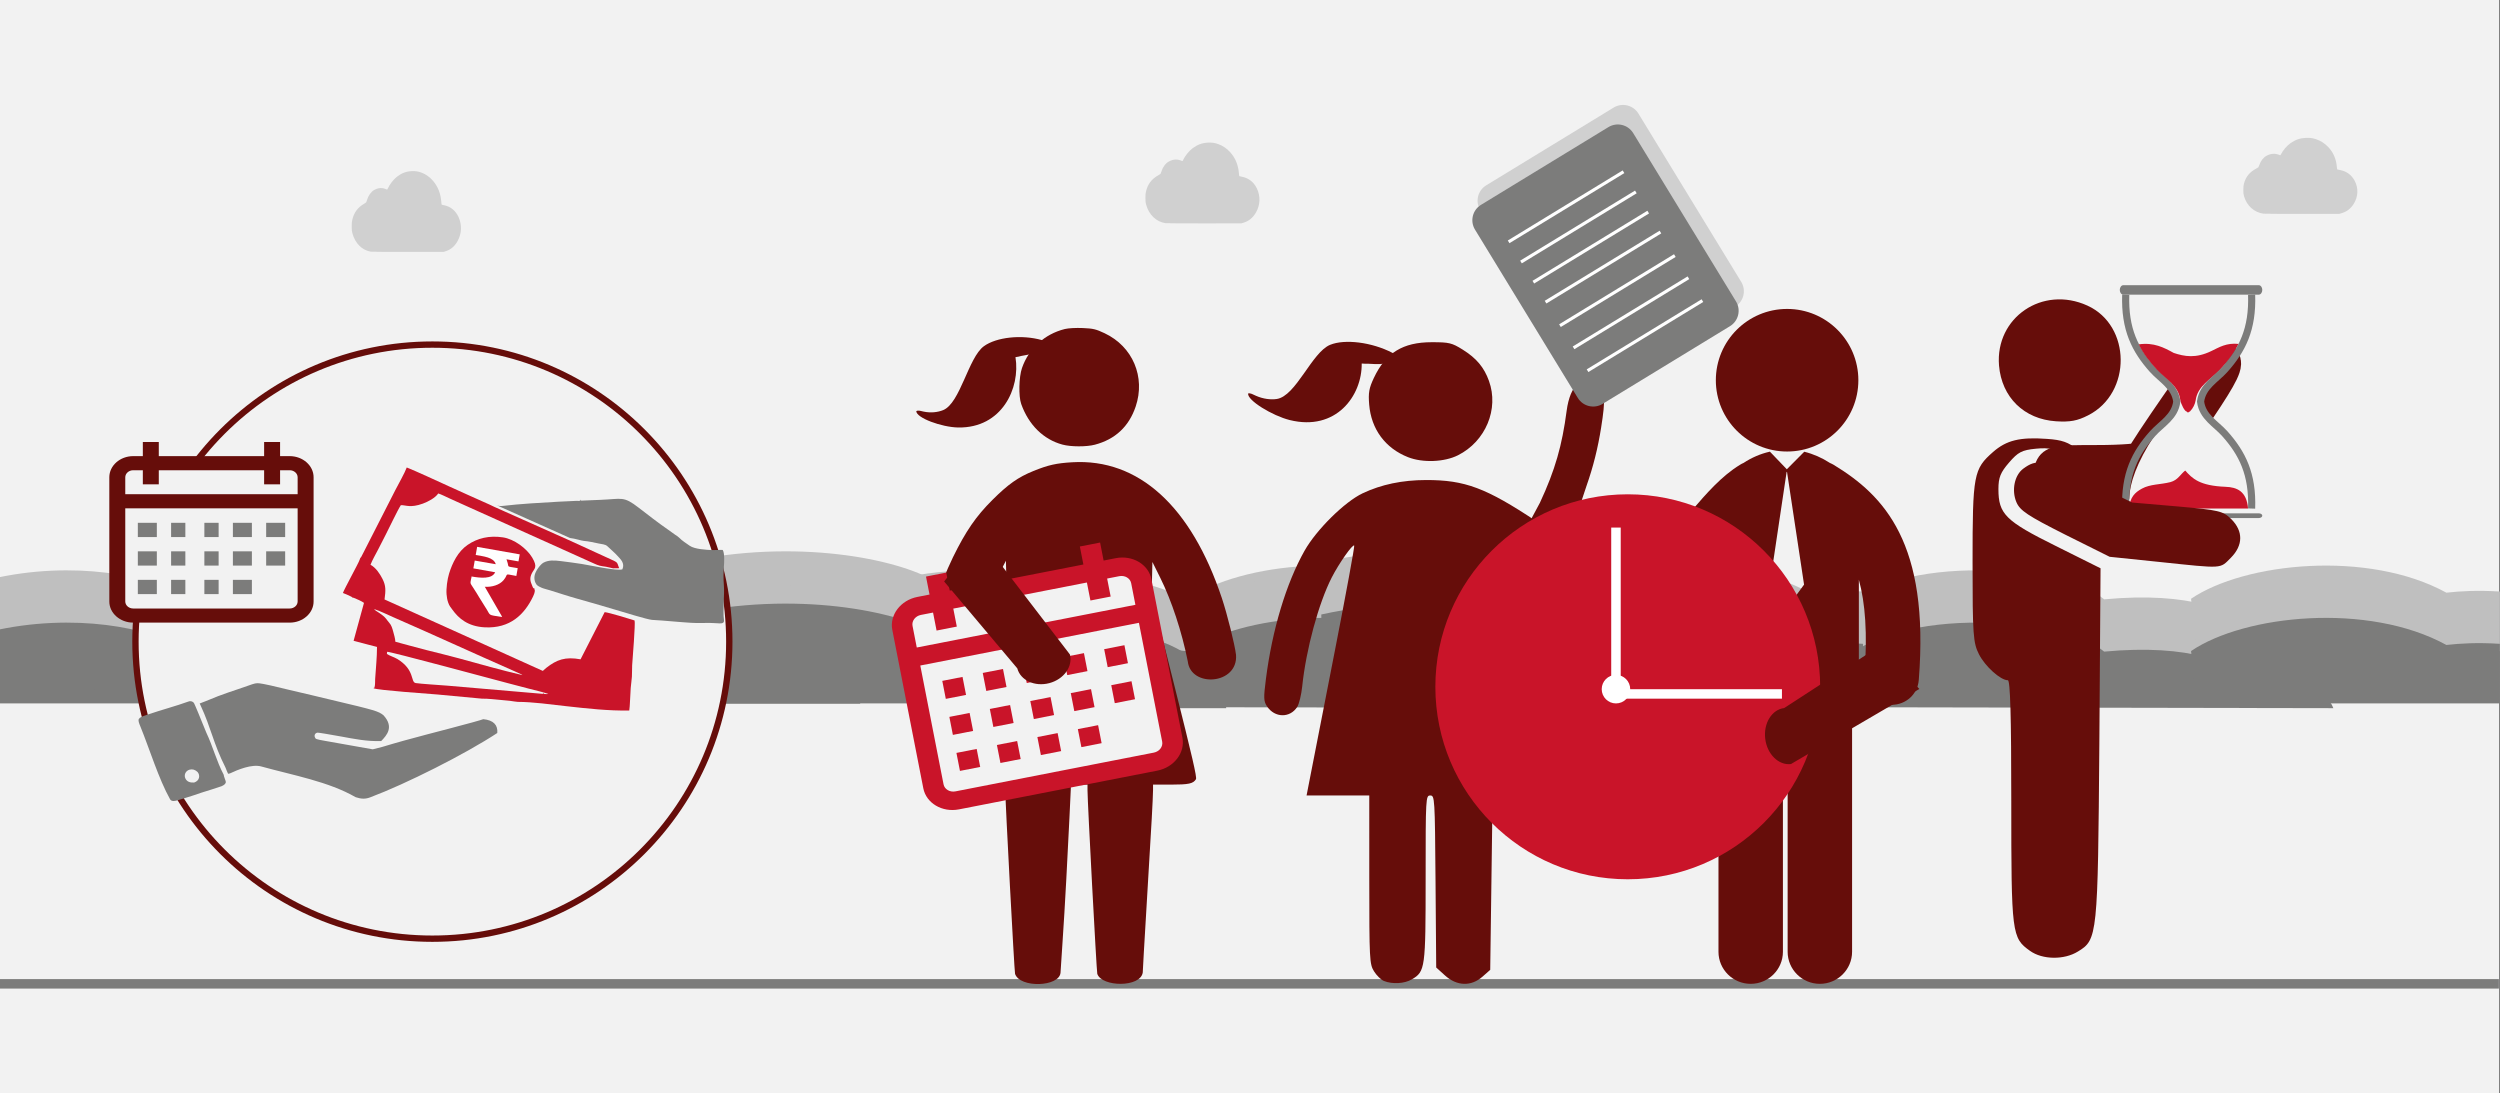 <svg width="526" height="230" xmlns="http://www.w3.org/2000/svg" xmlns:xlink="http://www.w3.org/1999/xlink" overflow="hidden"><rect width="100%" height="100%" fill="#808080" stroke="none"/><defs><clipPath id="clip0"><path d="M0 0 526 0 526 230 0 230Z" fill-rule="evenodd" clip-rule="evenodd"/></clipPath></defs><g clip-path="url(#clip0)"><rect x="0" y="0" width="525.239" height="230" fill="#FFFFFF" transform="scale(1.001 1)"/><rect x="0" y="0" width="525.239" height="230" fill="#F2F2F2" transform="scale(1.001 1)"/><path d="M0 1.74C17.678-2.161 33.871 1.217 39.742 4.824 42.024 4.413 44.94 4.232 48.929 4.438L48.929 16 0.214 16Z" fill="#BFBFBF" fill-rule="evenodd" transform="matrix(1.001 0 -0 1 343 121)"/><path d="M0 17.749C1.339 16.177 4.229 15.132 9.508 14.9 12.319 11.611 17.74 9.128 30.637 8.951 43.21-4.233 78.611-0.781 86.63 6.102 104.504 4.425 114.763 8.366 117.267 13.224 127.661 12.562 133.426 14.193 134.805 18Z" fill="#BFBFBF" fill-rule="evenodd" transform="matrix(1.001 0 -0 1 356 120)"/><path d="M0 6.977C11.259-0.675 37.239-3.323 53.664 5.699 56.727 5.362 60.158 5.163 64.906 5.46L64.906 18 30.332 18 1.061 18Z" fill="#BFBFBF" fill-rule="evenodd" transform="matrix(1.001 0 -0 1 461 119)"/><path d="M0 2.284C23.451-2.836 44.931 1.597 52.718 6.331 55.746 5.792 59.615 5.555 64.906 5.825L64.906 21 0.284 21Z" fill="#BFBFBF" fill-rule="evenodd" transform="matrix(1.001 0 -0 1 278 116)"/><path d="M0 1.849C17.678-2.296 33.871 1.293 39.742 5.125 42.024 4.689 44.94 4.497 48.929 4.715L48.929 17 0.214 17Z" fill="#BFBFBF" fill-rule="evenodd" transform="matrix(1.001 0 -0 1 132 120)"/><path d="M0 16.763C1.349 15.278 4.261 14.292 9.579 14.072 12.41 10.966 17.872 8.621 30.864 8.454 43.53-3.997 79.194-0.737 87.272 5.763 105.278 4.179 115.613 7.902 118.136 12.49 128.606 11.864 134.415 13.405 135.803 17Z" fill="#BFBFBF" fill-rule="evenodd" transform="matrix(1.001 0 -0 1 145 120)"/><path d="M0 6.977C11.259-0.675 37.239-3.323 53.664 5.699 56.727 5.362 60.158 5.163 64.906 5.46L64.906 18 30.332 18 1.061 18Z" fill="#BFBFBF" fill-rule="evenodd" transform="matrix(1.001 0 -0 1 250 119)"/><path d="M0 1.74C17.678-2.161 33.871 1.217 39.742 4.824 42.024 4.413 44.94 4.232 48.929 4.438L48.929 16 0.214 16Z" fill="#BFBFBF" fill-rule="evenodd" transform="matrix(1.001 0 -0 1 209 121)"/><path d="M0 17.749C1.339 16.177 4.229 15.132 9.508 14.9 12.319 11.611 17.74 9.128 30.637 8.951 43.21-4.233 78.611-0.781 86.63 6.102 104.504 4.425 114.763 8.366 117.267 13.224 127.661 12.562 133.426 14.193 134.805 18Z" fill="#BFBFBF" fill-rule="evenodd" transform="matrix(1.001 0 -0 1 222 120)"/><path d="M0 6.977C11.259-0.675 37.239-3.323 53.664 5.699 56.727 5.362 60.158 5.163 64.906 5.46L64.906 18 30.332 18 1.061 18Z" fill="#BFBFBF" fill-rule="evenodd" transform="matrix(1.001 0 -0 1 327 119)"/><path d="M0 2.284C23.451-2.836 44.931 1.597 52.718 6.331 55.746 5.792 59.615 5.555 64.906 5.825L64.906 21 0.284 21Z" fill="#BFBFBF" fill-rule="evenodd" transform="matrix(1.001 0 -0 1 144 116)"/><path d="M0 1.849C17.678-2.296 33.871 1.293 39.742 5.125 42.024 4.689 44.94 4.497 48.929 4.715L48.929 17 0.214 17Z" fill="#BFBFBF" fill-rule="evenodd" transform="matrix(1.001 0 -0 1 -2 120)"/><path d="M0 16.763C1.349 15.278 4.261 14.292 9.579 14.072 12.41 10.966 17.872 8.621 30.864 8.454 43.53-3.997 79.194-0.737 87.272 5.763 105.278 4.179 115.613 7.902 118.136 12.49 128.606 11.864 134.415 13.405 135.803 17Z" fill="#BFBFBF" fill-rule="evenodd" transform="matrix(1.001 0 -0 1 11 120)"/><path d="M0 6.977C11.259-0.675 37.239-3.323 53.664 5.699 56.727 5.362 60.158 5.163 64.906 5.46L64.906 18 30.332 18 1.061 18Z" fill="#BFBFBF" fill-rule="evenodd" transform="matrix(1.001 0 -0 1 116 119)"/><path d="M0 1.849C17.678-2.296 33.871 1.293 39.742 5.125 42.024 4.689 44.94 4.497 48.929 4.716L48.929 17 0.214 17Z" fill="#7C7C7B" fill-rule="evenodd" transform="matrix(1.001 0 -0 1 343 132)"/><path d="M0 17.749C1.339 16.177 4.229 15.133 9.508 14.9 12.319 11.611 17.74 9.128 30.637 8.951 43.21-4.233 78.611-0.781 86.63 6.102 104.504 4.425 114.763 8.367 117.267 13.224 127.661 12.562 133.426 14.194 134.805 18Z" fill="#7C7C7B" fill-rule="evenodd" transform="matrix(1.001 0 -0 1 356 131)"/><path d="M0 6.977C11.259-0.675 37.239-3.323 53.664 5.699 56.727 5.362 60.158 5.163 64.906 5.46L64.906 18 30.332 18 1.061 18Z" fill="#7C7C7B" fill-rule="evenodd" transform="matrix(1.001 0 -0 1 461 130)"/><path d="M0 2.284C23.451-2.836 44.931 1.597 52.718 6.331 55.746 5.792 59.615 5.555 64.906 5.825L64.906 21 0.284 21Z" fill="#7C7C7B" fill-rule="evenodd" transform="matrix(1.001 0 -0 1 278 127)"/><path d="M0 1.849C17.678-2.296 33.871 1.293 39.742 5.125 42.024 4.689 44.94 4.497 48.929 4.716L48.929 17 0.214 17Z" fill="#7C7C7B" fill-rule="evenodd" transform="matrix(1.001 0 -0 1 132 131)"/><path d="M0 16.763C1.349 15.278 4.261 14.292 9.579 14.072 12.41 10.966 17.872 8.621 30.864 8.454 43.53-3.997 79.194-0.737 87.272 5.763 105.278 4.179 115.613 7.902 118.136 12.49 128.606 11.864 134.415 13.405 135.803 17Z" fill="#7C7C7B" fill-rule="evenodd" transform="matrix(1.001 0 -0 1 145 131)"/><path d="M0 6.977C11.259-0.675 37.239-3.323 53.664 5.699 56.727 5.362 60.158 5.163 64.906 5.46L64.906 18 30.332 18 1.061 18Z" fill="#7C7C7B" fill-rule="evenodd" transform="matrix(1.001 0 -0 1 250 130)"/><path d="M0 1.849C17.678-2.296 33.871 1.293 39.742 5.125 42.024 4.689 44.94 4.497 48.929 4.716L48.929 17 0.214 17Z" fill="#7C7C7B" fill-rule="evenodd" transform="matrix(1.001 0 -0 1 209 132)"/><path d="M0 17.749C1.339 16.177 4.229 15.133 9.508 14.9 12.319 11.611 17.74 9.128 30.637 8.951 43.21-4.233 78.611-0.781 86.63 6.102 104.504 4.425 114.763 8.367 117.267 13.224 127.661 12.562 133.426 14.194 134.805 18Z" fill="#7C7C7B" fill-rule="evenodd" transform="matrix(1.001 0 -0 1 222 131)"/><path d="M0 6.977C11.259-0.675 37.239-3.323 53.664 5.699 56.727 5.362 60.158 5.163 64.906 5.46L64.906 18 30.332 18 1.061 18Z" fill="#7C7C7B" fill-rule="evenodd" transform="matrix(1.001 0 -0 1 327 130)"/><path d="M0 2.284C23.451-2.836 44.931 1.597 52.718 6.331 55.746 5.792 59.615 5.555 64.906 5.825L64.906 21 0.284 21Z" fill="#7C7C7B" fill-rule="evenodd" transform="matrix(1.001 0 -0 1 144 127)"/><path d="M0 1.849C17.678-2.296 33.871 1.293 39.742 5.125 42.024 4.689 44.94 4.497 48.929 4.716L48.929 17 0.214 17Z" fill="#7C7C7B" fill-rule="evenodd" transform="matrix(1.001 0 -0 1 -2 131)"/><path d="M0 16.763C1.349 15.278 4.261 14.292 9.579 14.072 12.41 10.966 17.872 8.621 30.864 8.454 43.53-3.997 79.194-0.737 87.272 5.763 105.278 4.179 115.613 7.902 118.136 12.49 128.606 11.864 134.415 13.405 135.803 17Z" fill="#7C7C7B" fill-rule="evenodd" transform="matrix(1.001 0 -0 1 11 131)"/><path d="M0 6.977C11.259-0.675 37.239-3.323 53.664 5.699 56.727 5.362 60.158 5.163 64.906 5.46L64.906 18 30.332 18 1.061 18Z" fill="#7C7C7B" fill-rule="evenodd" transform="matrix(1.001 0 -0 1 116 130)"/><path d="M0 0 525.239 0" stroke="#7C7C7B" stroke-width="1.997" stroke-miterlimit="8" fill="none" fill-rule="evenodd" transform="matrix(1.001 0 -0 1 0 207)"/><path d="M0 24.349C0.548 25.682 6.244 25.393 9.436 24.117 18.003 20.692 18.328 11.387 14.833 5.796 15.016 5.678 15.176 5.589 15.374 5.45 15.586 5.3 15.668 5.21 15.877 5.077 19.637 2.704 18.287 2.765 19.301 1.558 19.465 1.361 21.211 0 18.563 0.33 14.136 0.88 9.514 3.476 7.832 6.233 5.721 9.699 7.892 19.208 5.121 21.971 4.271 22.82 2.973 23.549 1.522 23.833 0.858 23.961 0.306 23.971 0 24.349Z" fill="#660D0A" fill-rule="evenodd" transform="matrix(0.923 0.388 -0.387 0.922 202.208 64.047)"/><path d="M19.548 135.903C19.399 135.425 17.495 99.652 17.495 97.322L17.495 96.091 13.726 96.091C9.592 96.091 8.67 95.863 8.392 94.77 8.273 94.302 9.766 87.907 13.003 75.015L17.789 55.953 17.709 52.463 17.63 48.973 16.323 51.498C13.893 56.193 11.967 61.77 10.61 68.035 9.801 71.774 9.151 72.948 7.433 73.775 5.475 74.718 3.408 74.417 1.493 72.913 0.608 72.217-0.141 70.077 0.023 68.708 0.636 63.56 3.634 54.085 6.497 48.247 9.199 42.738 11.32 39.65 14.781 36.193 18.085 32.892 20.198 31.399 23.409 30.098 26.52 28.837 28.187 28.461 31.56 28.26 45.498 27.43 56.572 37.497 63.023 56.863 64.147 60.237 65.737 66.619 65.993 68.776 66.472 75.067 56.453 75.772 55.848 70.125 54.617 63.956 52.454 57.377 50.082 52.595L48.417 49.239 48.338 52.729 48.258 56.22 53.063 75.35C56.83 90.349 57.803 94.581 57.572 94.949 56.983 95.886 56.074 96.081 52.266 96.085L48.552 96.085 48.552 97.226C48.552 97.854 48.43 100.542 48.281 103.2 47.798 111.81 46.39 134.729 46.389 135.606 45.935 138.813 37.772 138.686 36.83 135.897 36.681 135.419 34.777 99.646 34.777 97.316L34.777 96.085 33.022 96.085 31.266 96.085 31.266 96.958C31.266 97.438 30.84 105.986 30.322 115.953 29.803 125.92 29.106 135.205 29.105 135.673 28.818 138.658 20.567 138.921 19.548 135.903ZM29.514 24.544C25.517 23.466 22.402 20.397 20.841 15.999 20.263 14.372 20.352 10.32 21.007 8.428 22.427 4.325 25.755 1.291 30.001 0.228 30.725 0.047 32.349-0.042 33.778 0.02 35.983 0.116 36.538 0.248 38.377 1.116 44.283 3.904 46.999 10.324 44.901 16.537 43.481 20.744 40.612 23.43 36.333 24.562 34.56 25.032 31.289 25.023 29.514 24.544Z" fill="#660D0A" fill-rule="evenodd" transform="matrix(1.001 0 -0 1 194 69)"/><rect x="0" y="0" width="49.29" height="40" fill="#F2F2F2" transform="matrix(0.983 -0.192 0.192 0.981 190.787 129.212)"/><path d="M48.962 3.861 46.362 3.861 46.362 0 42.029 0 42.029 3.861 13.432 3.861 13.432 0 9.099 0 9.099 3.861 6.499 3.861C2.916 3.861 0 6.46 0 9.654L0 43.634C0 46.828 2.916 49.426 6.499 49.426L48.962 49.426C52.546 49.426 55.462 46.828 55.462 43.634L55.462 9.654C55.462 6.46 52.546 3.861 48.962 3.861ZM51.129 43.634C51.129 44.699 50.157 45.565 48.962 45.565L6.499 45.565C5.305 45.565 4.333 44.699 4.333 43.634L4.333 18.149 51.129 18.149 51.129 43.634ZM51.129 14.287 4.333 14.287 4.333 9.654C4.333 8.589 5.305 7.723 6.499 7.723L9.099 7.723 9.099 11.584 13.432 11.584 13.432 7.723 42.029 7.723 42.029 11.584 46.362 11.584 46.362 7.723 48.962 7.723C50.157 7.723 51.129 8.589 51.129 9.654L51.129 14.287Z" fill="#C91429" fill-rule="evenodd" transform="matrix(0.983 -0.192 0.192 0.981 185.886 123.053)"/><path d="M0 0 4.333 0 4.333 3.861 0 3.861Z" fill="#C91429" fill-rule="evenodd" transform="matrix(0.983 -0.192 0.192 0.981 198.256 143.255)"/><path d="M0 0 4.333 0 4.333 3.861 0 3.861Z" fill="#C91429" fill-rule="evenodd" transform="matrix(0.983 -0.192 0.192 0.981 206.771 141.587)"/><path d="M0 0 4.333 0 4.333 3.861 0 3.861Z" fill="#C91429" fill-rule="evenodd" transform="matrix(0.983 -0.192 0.192 0.981 215.287 139.919)"/><path d="M0 0 4.333 0 4.333 3.861 0 3.861Z" fill="#C91429" fill-rule="evenodd" transform="matrix(0.983 -0.192 0.192 0.981 223.803 138.251)"/><path d="M0 0 4.333 0 4.333 3.861 0 3.861Z" fill="#C91429" fill-rule="evenodd" transform="matrix(0.983 -0.192 0.192 0.981 232.318 136.583)"/><path d="M0 0 4.333 0 4.333 3.861 0 3.861Z" fill="#C91429" fill-rule="evenodd" transform="matrix(0.983 -0.192 0.192 0.981 199.744 150.833)"/><path d="M0 0 4.333 0 4.333 3.861 0 3.861Z" fill="#C91429" fill-rule="evenodd" transform="matrix(0.983 -0.192 0.192 0.981 208.26 149.165)"/><path d="M0 0 4.333 0 4.333 3.861 0 3.861Z" fill="#C91429" fill-rule="evenodd" transform="matrix(0.983 -0.192 0.192 0.981 216.775 147.497)"/><path d="M0 0 4.333 0 4.333 3.861 0 3.861Z" fill="#C91429" fill-rule="evenodd" transform="matrix(0.983 -0.192 0.192 0.981 225.291 145.829)"/><path d="M0 0 4.333 0 4.333 3.861 0 3.861Z" fill="#C91429" fill-rule="evenodd" transform="matrix(0.983 -0.192 0.192 0.981 201.233 158.411)"/><path d="M0 0 4.333 0 4.333 3.861 0 3.861Z" fill="#C91429" fill-rule="evenodd" transform="matrix(0.983 -0.192 0.192 0.981 209.749 156.743)"/><path d="M0 0 4.333 0 4.333 3.861 0 3.861Z" fill="#C91429" fill-rule="evenodd" transform="matrix(0.983 -0.192 0.192 0.981 218.264 155.075)"/><path d="M0 0 4.333 0 4.333 3.861 0 3.861Z" fill="#C91429" fill-rule="evenodd" transform="matrix(0.983 -0.192 0.192 0.981 226.78 153.407)"/><path d="M0 0 4.333 0 4.333 3.861 0 3.861Z" fill="#C91429" fill-rule="evenodd" transform="matrix(0.983 -0.192 0.192 0.981 233.807 144.161)"/><path d="M5.716 0 5.716 0C8.873 0 11.432 2.115 11.432 4.724L21.622 26.333 11.966 33.407 0 4.724C0 2.115 2.559 0 5.716 0Z" fill="#660D0A" fill-rule="evenodd" transform="matrix(-0.968 0.256 -0.256 -0.967 226.315 142.266)"/><path d="M0-15C3.81387e-15-6.716-6.706 0-14.978 0-23.251 3.8194e-15-29.957-6.716-29.957-15-29.957-23.284-23.251-30-14.978-30-6.706-30 5.72081e-15-23.284 0-15Z" fill="#660D0A" fill-rule="evenodd" transform="matrix(1.001 8.75495e-08 8.74228e-08 -1 391 65)"/><path d="M-64.921-20.871C-60.305-23.018-57.156-20.657-50.038-12.454-46.933-8.847-43.74-5.153-39.858-2.791-39.642-2.62-39.384-2.534-39.125-2.405-37.443-1.288-35.544-0.472-33.647-0.043-33.603-0.043-33.603-0.043-33.603 0L-30.023-3.736-26.356-0.043C-24.458-0.515-22.604-1.331-20.964-2.405-20.706-2.534-20.447-2.62-20.188-2.791-9.533-9.276 0-19.282-2.286-48.055-2.502-51.061-5.004-53.294-7.98-53.294-8.11-53.294-8.282-53.294-8.455-53.294-11.604-53.037-13.933-50.288-13.717-47.153-13.027-38.264-13.545-31.822-14.882-26.969L-14.882-45.35C-14.882-47.368-15.4-49.215-16.306-50.847L-16.306-105.258C-16.306-108.951-19.325-112-23.078-112-26.831-112-29.851-108.951-29.851-105.258L-29.851-58.319C-29.894-58.319-29.98-58.319-30.023-58.319-30.282-58.319-30.541-58.319-30.843-58.276L-30.843-105.258C-30.843-108.951-33.862-112-37.615-112-41.368-112-44.388-108.951-44.388-105.258L-44.388-50.546C-44.388-50.245-44.344-49.945-44.301-49.644-44.862-48.313-45.164-46.896-45.164-45.35L-45.164-24.092C-49.478-28.644-54.999-33.068-61.901-33.068-64.36-33.068-66.991-32.509-69.795-31.221-72.685-29.89-73.893-26.454-72.556-23.62-71.218-20.742-67.811-19.497-64.921-20.871ZM-29.98-32.896-26.4-28-29.98-4.294-30.066-4.294-33.603-28-30.066-32.896-29.98-32.896Z" fill="#660D0A" fill-rule="evenodd" transform="matrix(1.001 8.75495e-08 8.74228e-08 -1 406 95)"/><path d="M5.554 0 14.594 6.051C21.184 9.948 26.245 11.897 33.274 13.529 38.812 14.815 40.739 17.658 37.956 20.441 36.427 21.97 35.102 21.964 29.094 20.403 24.918 19.318 21.065 17.954 17.189 16.148L0 8.504 5.554 0Z" fill="#660D0A" fill-rule="evenodd" transform="matrix(-0.098 -0.995 0.997 -0.098 319.388 120.91)"/><path d="M13.226 0C16.894 0 17.457 0.136 19.749 1.572 22.618 3.369 24.215 5.275 25.25 8.137 27.391 14.06 24.559 20.861 18.732 23.791 15.865 25.233 11.333 25.407 8.252 24.195 3.465 22.312 0.501 18.302 0.076 13.135-0.129 10.638 0.04 9.68 1.065 7.505 3.556 2.222 7.157 0 13.226 0Z" fill="#660D0A" fill-rule="evenodd" transform="matrix(1.001 0 -0 1 288 72)"/><path d="M34.019 0C42.188-0.014 46.601 1.64 57.207 8.689L57.595 8.934 57.595 17.936 54.973 16.451C50.674 13.614 50.609 13.59 50.902 14.956 51.066 15.719 53.319 27.215 55.908 40.502 58.498 53.79 60.731 65.039 60.872 65.501 61.102 66.262 60.505 66.354 54.557 66.477L47.988 66.614 47.742 84.835 47.495 103.055 45.883 104.479C43.49 106.592 40.486 106.498 37.985 104.233L36.141 102.562 36.001 84.467C35.864 66.85 35.834 66.37 34.89 66.37 33.944 66.37 33.92 66.799 33.92 83.744 33.92 102.798 33.836 103.413 30.997 105.071 29.462 105.967 26.944 106.109 25.161 105.401 24.552 105.159 23.609 104.239 23.065 103.357 22.124 101.831 22.076 100.902 22.075 84.062L22.073 66.37 15.483 66.37 8.893 66.37 9.774 61.855C10.258 59.372 12.56 47.589 14.89 35.67 17.22 23.751 19.028 13.902 18.908 13.783 18.57 13.449 15.715 17.509 14.191 20.491 11.415 25.924 8.787 35.624 7.976 43.431 7.795 45.176 7.327 47.107 6.936 47.723 5.417 50.116 2.201 50.064 0.582 47.62-0.135 46.539-0.162 45.869 0.349 41.863 1.671 31.491 4.603 21.744 8.466 14.879 10.948 10.468 16.893 4.583 20.678 2.79 24.606 0.929 29.009 0.008 34.019 0Z" fill="#660D0A" fill-rule="evenodd" transform="matrix(1.001 0 -0 1 266 101)"/><path d="M0 40.5C-1.02975e-14 18.133 18.106 0 40.441 0 62.777-1.03124e-14 80.883 18.133 80.883 40.5 80.883 62.867 62.777 81 40.441 81 18.106 81-1.54462e-14 62.867 0 40.5Z" fill="#C91429" fill-rule="evenodd" transform="matrix(1.001 0 -0 1 302 104)"/><path d="M5.93 0 5.93 0C9.205 0 11.86 2.115 11.86 4.724L22.431 26.331 12.414 33.404 0 4.724C0 2.115 2.655 0 5.93 0Z" fill="#660D0A" fill-rule="evenodd" transform="matrix(-0.121 -0.993 0.994 -0.121 372.121 161.326)"/><path d="M0 24.355C0.603 25.688 6.869 25.399 10.382 24.122 19.808 20.697 20.165 11.39 16.32 5.797 16.521 5.679 16.698 5.59 16.915 5.452 17.149 5.301 17.239 5.211 17.469 5.078 21.605 2.704 20.12 2.766 21.236 1.558 21.417 1.361 23.337 0 20.424 0.33 15.553 0.88 10.468 3.477 8.618 6.235 6.295 9.701 8.683 19.213 5.634 21.976 4.699 22.825 3.271 23.554 1.674 23.838 0.944 23.966 0.336 23.977 0 24.355Z" fill="#660D0A" fill-rule="evenodd" transform="matrix(0.831 0.558 -0.557 0.83 276.172 62.566)"/><path d="M0 3.793C-7.8139e-16 1.698 1.698 0 3.793 0L35.184 0C37.279 -7.8139e-16 38.977 1.698 38.977 3.793L38.977 45.307C38.977 47.402 37.279 49.1 35.184 49.1L3.793 49.1C1.698 49.1 0 47.402 0 45.307Z" fill="#D0D0D0" fill-rule="evenodd" transform="matrix(0.854 -0.521 0.521 0.853 309.463 40.967)"/><path d="M0 3.793C-7.8139e-16 1.698 1.698 0 3.793 0L35.184 0C37.279 -7.8139e-16 38.977 1.698 38.977 3.793L38.977 45.307C38.977 47.402 37.279 49.1 35.184 49.1L3.793 49.1C1.698 49.1 0 47.402 0 45.307Z" fill="#7C7C7B" fill-rule="evenodd" transform="matrix(0.854 -0.521 0.521 0.853 308.362 45.076)"/><path d="M0 0 28.303 0" stroke="#FFFFFF" stroke-width="0.666" stroke-miterlimit="8" fill="none" fill-rule="evenodd" transform="matrix(0.854 -0.521 0.521 0.853 317.415 50.884)"/><path d="M0 0 28.303 0" stroke="#FFFFFF" stroke-width="0.666" stroke-miterlimit="8" fill="none" fill-rule="evenodd" transform="matrix(0.854 -0.521 0.521 0.853 320.014 55.127)"/><path d="M0 0 28.303 0" stroke="#FFFFFF" stroke-width="0.666" stroke-miterlimit="8" fill="none" fill-rule="evenodd" transform="matrix(0.854 -0.521 0.521 0.853 322.612 59.37)"/><path d="M0 0 28.303 0" stroke="#FFFFFF" stroke-width="0.666" stroke-miterlimit="8" fill="none" fill-rule="evenodd" transform="matrix(0.854 -0.521 0.521 0.853 325.184 63.57)"/><path d="M0 0 28.303 0" stroke="#FFFFFF" stroke-width="0.666" stroke-miterlimit="8" fill="none" fill-rule="evenodd" transform="matrix(0.854 -0.521 0.521 0.853 328.215 68.52)"/><path d="M0 0 28.303 0" stroke="#FFFFFF" stroke-width="0.666" stroke-miterlimit="8" fill="none" fill-rule="evenodd" transform="matrix(0.854 -0.521 0.521 0.853 331.074 73.187)"/><path d="M0 0 28.303 0" stroke="#FFFFFF" stroke-width="0.666" stroke-miterlimit="8" fill="none" fill-rule="evenodd" transform="matrix(0.854 -0.521 0.521 0.853 334.019 77.996)"/><path d="M0 3C-7.62775e-16 1.343 1.341 0 2.996 0 4.65 -7.63882e-16 5.991 1.343 5.991 3 5.991 4.657 4.65 6 2.996 6 1.341 6-1.14416e-15 4.657 0 3Z" fill="#FFFFFF" fill-rule="evenodd" transform="matrix(1.001 0 -0 1 337 142)"/><path d="M0 0-0-33.872" stroke="#FFFFFF" stroke-width="1.997" stroke-miterlimit="8" fill="none" fill-rule="evenodd" transform="matrix(-1.001 -0 -0 1 340 144.872)"/><path d="M0 0 0 33.872" stroke="#FFFFFF" stroke-width="1.997" stroke-miterlimit="8" fill="none" fill-rule="evenodd" transform="matrix(-4.37114e-08 1 -1.001 -4.37747e-08 374.921 146)"/><path d="M-35.948-24.334C-35.948-22.745-35.478-22.629-26.608-22.629-21.468-22.629-17.134-22.28-17-21.854-16.563-20.459-2.419 0-1.881 0-1.613 0-1.008-0.465-0.571-1.085 0-1.899-1.747-4.999-7.929-14.027L-16.025-25.922-26.003-25.961C-35.478-26-35.948-25.922-35.948-24.334Z" stroke="#660D0A" stroke-width="7.988" stroke-linejoin="round" stroke-miterlimit="10" fill="#660D0A" fill-rule="evenodd" transform="matrix(1.001 8.75495e-08 8.74228e-08 -1 468 75)"/><path d="M0.788 26C-1.301 23.209 0.123 13.955 12.967 0 17.027 8.373 26.064 13.22 24.853 25.413L0.788 26Z" fill="#F2F2F2" fill-rule="evenodd" transform="matrix(-1.001 -8.75495e-08 8.74228e-08 -1 473 87)"/><path d="M0.788 26C-1.301 23.209 0.123 13.955 12.967 0 17.027 8.373 26.064 13.22 24.853 25.413L0.788 26Z" fill="#F2F2F2" fill-rule="evenodd" transform="matrix(1.001 0 -0 1 448 82)"/><path d="M0.756 0 29.203 0C29.616 0 29.957 0.451 29.957 1.002L29.957 1.002C29.957 1.549 29.616 2 29.203 2L0.756 2C0.34 2 0 1.549 0 1.002L0 1.002C0 0.451 0.34 0 0.756 0Z" fill="#7C7C7B" fill-rule="evenodd" transform="matrix(1.001 0 -0 1 446 60)"/><path d="M0.756 0 29.203 0C29.616 0 29.957 0.225 29.957 0.499L29.957 0.499C29.957 0.775 29.616 1 29.203 1L0.756 1C0.34 1 0 0.775 0 0.499L0 0.499C0 0.225 0.34 0 0.756 0Z" fill="#7C7C7B" fill-rule="evenodd" transform="matrix(1.001 0 -0 1 446 108)"/><path d="M0.254 45C0 37.743 2.224 33.357 5.901 29.236 7.76 27.155 10.582 25.72 10.984 22.5 10.582 19.28 7.76 17.845 5.901 15.764 2.224 11.643 0 7.257 0.254 0" stroke="#7C7C7B" stroke-width="1.498" stroke-miterlimit="8" fill="none" fill-rule="evenodd" transform="matrix(1.001 0 -0 1 447 62)"/><path d="M10.753 14.574C11.438 13.869 11.812 13.051 11.951 12.233 12.356 9.169 15.192 7.803 17.059 5.823 18.667 4.117 19.999 2.364 20.97 0.359 18.433 0.096 16.937 1.051 15.297 1.838 11.966 3.467 9.596 3.002 7.351 2.259 5.268 1.12 3.174 0 0 0.452 0.965 2.419 2.281 4.143 3.864 5.823 5.733 7.803 8.321 9.084 8.725 12.148 8.867 13.059 9.661 14.559 10.046 14.579 10.636 15 10.053 14.827 10.753 14.574Z" fill="#C91429" fill-rule="evenodd" transform="matrix(1.001 0 -0 1 450 72)"/><path d="M10.73 45C10.984 37.743 8.76 33.357 5.081 29.236 3.224 27.155 0.402 25.72 0 22.5 0.402 19.28 3.224 17.845 5.081 15.764 8.76 11.643 10.984 7.257 10.73 0" stroke="#7C7C7B" stroke-width="1.498" stroke-miterlimit="8" fill="none" fill-rule="evenodd" transform="matrix(1.001 0 -0 1 463 62)"/><path d="M0 8 24.964 8C24.674 4.324 22.606 3.514 20.267 3.425 14.77 3.213 13.252 1.682 11.758 0 10.715 0.812 10.233 2.012 8.629 2.44 6.495 2.979 4.409 2.843 2.65 3.81 1.223 4.593 0.086 5.621 0 8Z" fill="#C91429" fill-rule="evenodd" transform="matrix(1.001 0 -0 1 448 99)"/><path d="M-34.792-140.212C-30.643-137.703-30.58-137.044-30.266-96.298L-30.015-59.567-39.443-54.861C-50.003-49.623-51.48-48.149-51.48-42.91-51.48-40.464-51.04-39.397-49.249-37.327-47.363-35.131-46.546-34.692-43.623-34.41-40.763-34.128-39.537-34.41-35.955-36.229-31.303-38.582-30.8-37.892-34.76-34.661-36.772-33.03-38.092-32.559-41.297-32.34-46.955-31.932-49.783-32.622-52.612-35.1-56.697-38.707-56.917-39.774-56.917-58.343-56.917-73.619-56.792-75.25-55.566-77.666-54.278-80.206-51.04-83.124-49.5-83.124-48.998-83.124-48.778-90.589-48.778-108.625-48.778-136.511-48.683-137.326-44.849-140.055-42.24-141.937-37.683-142-34.792-140.212ZM-2.64-57.371C-0.031-54.736 0-51.788-2.514-49.247-4.274-47.522-4.997-47.333-13.892-46.549L-23.352-45.734-32.56-41.279C-41.989-36.731-43.372-36.48-46.263-38.613-48.117-39.993-48.746-43.161-47.709-45.639-46.955-47.427-45.352-48.494-37.463-52.478L-28.097-57.151-17.506-58.249C-4.086-59.661-4.966-59.692-2.64-57.371ZM-32.623-27.384C-23.414-22.71-23.54-8.501-32.78-4.297-42.209 0-52.172-6.807-51.355-16.907-50.789-23.588-46.106-28.199-39.38-28.638-36.426-28.827-34.886-28.544-32.623-27.384Z" fill="#660D0A" fill-rule="evenodd" transform="matrix(1.001 8.75495e-08 8.74228e-08 -1 472 60)"/><path d="M0 62.5C-1.58911e-14 27.982 27.942 0 62.41 0 96.877-1.59142e-14 124.819 27.982 124.819 62.5 124.819 97.018 96.877 125 62.41 125 27.942 125-2.38367e-14 97.018 0 62.5Z" stroke="#660D0A" stroke-width="1.331" stroke-miterlimit="8" fill="#F2F2F2" fill-rule="evenodd" transform="matrix(1.001 0 -0 1 28.5 72.5)"/><path d="M8.057 25.962C5.316 21.956 2.71 15.523 0.539 11.302-0.325 9.641-0.275 9.519 1.609 8.686 4.898 7.229 7.541 6.313 10.042 5.142 10.433 4.909 10.951 4.975 11.265 5.3 11.377 5.415 12.793 8.122 14.412 11.315 16.035 14.082 17.079 17.134 18.811 19.813 18.818 19.929 18.97 20.326 19.149 20.695 19.45 21.312 19.459 21.392 19.267 21.704 19.152 21.891 18.841 22.144 18.576 22.266 17.918 22.569 15.341 23.651 14.452 23.999 12.915 24.721 12.097 24.997 10.547 25.658 8.907 26.358 8.449 26.414 8.057 25.961ZM12.773 21.996C13.905 21.506 13.944 20.369 13.294 19.718 12.721 19.274 12.175 19.163 11.574 19.384 10.753 19.696 10.433 20.636 10.903 21.359 11.269 21.923 11.885 22.132 12.774 21.996ZM46.836 22.117C40.872 19.332 33.37 18.67 26.551 17.404 24.501 17.001 21.573 18.569 20.157 19.394 19.961 19.511 19.755 19.558 19.699 19.5 19.644 19.441 19.358 18.899 19.064 18.296 15.993 13.321 15.404 10.379 12.688 5.668L12.486 5.323 13.742 4.705C17.309 2.797 19.368 2.054 22.307 0.7 23.66 0.073 23.926-0.007 24.639 0.001 25.377 0.009 28.127 0.371 31.077 0.849 34.185 1.28 37.459 1.787 40.032 2.165 49.348 3.531 50.015 3.667 51.16 4.432 53.628 6.703 52.224 8.559 51.152 9.881 48.134 10.252 45.281 9.9 42.821 9.672 40.154 9.421 37.842 9.246 37.683 9.282 37.212 9.391 36.995 9.823 37.193 10.258 37.384 10.676 37.436 10.691 39.407 10.867 40.209 10.938 42.816 11.17 45.199 11.383L49.533 11.769 51.517 11.076C57.255 8.753 63.765 6.581 69.884 4.305 71.03 3.879 72.029 3.485 72.106 3.428 74.278 3.44 75.296 4.403 75.297 6.067 68.945 11.103 57.025 18.465 49.909 21.867 48.939 22.345 48.089 22.414 46.835 22.117Z" fill="#7C7C7B" fill-rule="evenodd" transform="matrix(0.998 0.087 -0.087 0.996 30.013 141.627)"/><path d="M16.516 10.693C17.572 10.613 18.944 10.839 19.46 10.788 20.521 10.684 21.616 10.759 22.685 10.783 23.291 10.797 24.068 10.708 24.524 11.016 25.362 11.584 26.278 12.09 26.993 12.661 27.683 13.211 28.837 13.857 28.481 15.27 27.502 15.853 21.471 15.612 19.862 15.641 18.406 15.668 16.952 15.741 15.503 15.809 13.979 15.882 12.857 16.037 11.924 16.762 11.376 17.187 10.601 18.666 10.545 19.637 10.506 20.273 10.7 20.828 10.998 21.251 11.367 21.777 11.64 21.81 12.457 22.038 12.803 22.135 13.77 22.199 14.262 22.259 16.264 22.506 18.142 22.801 20.201 23 22.932 23.267 25.592 23.563 28.311 23.873 29.67 24.03 35.551 24.766 36.472 24.656 39.208 24.324 41.917 24.149 44.645 23.835 46.038 23.674 47.146 23.415 48.449 23.188 49.118 23.07 49.823 23.02 50.482 22.924 50.974 22.854 51.58 22.756 51.352 22.044 51.047 21.209 50.802 19.36 50.671 18.443 50.489 17.182 50.346 15.9 50.039 14.721 49.733 13.556 49.523 12.296 49.406 11.066 49.322 10.14 49.077 8.135 48.544 7.582 48.357 7.571 46.862 7.927 46.423 7.989 45.125 8.168 42.716 8.451 41.58 7.929 40.705 7.524 39.818 7.166 39.079 6.627 38.813 6.432 38.524 6.339 38.192 6.189 37.591 5.912 37.046 5.625 36.453 5.355 34.369 4.404 31.662 2.983 29.627 1.908 26.007 0 25.898 0.696 21.447 1.667L18.209 2.377C18.071 2.408 17.776 2.49 17.654 2.505 17.189 2.565 17.485 2.638 17.313 2.335 17.269 2.764 17.012 2.647 16.353 2.79L12.859 3.578C9.023 4.495 5.134 5.38 1.374 6.514 0.807 6.684 0.422 6.653 0 6.547L0 6.547 16.516 10.693Z" fill="#7C7C7B" fill-rule="evenodd" transform="matrix(0.986 0.174 -0.173 0.985 105.504 99.793)"/><path d="M2.323 28.922C2.976 29.043 4.227 29.366 4.722 29.613L3.95 37.852 9.019 38.278C9.398 40.441 9.553 42.744 9.796 44.949 9.856 45.484 10.031 46.135 9.975 46.678 9.922 47.19 9.895 46.532 9.818 46.956 10.789 47.221 21.446 46.066 23.316 45.907L32.602 45.15C33.951 44.892 35.437 44.828 36.835 44.706 37.365 44.658 37.928 44.614 38.469 44.576 38.889 44.548 39.86 44.556 40.137 44.508 43.276 43.956 47.078 43.832 50.29 43.627 54.74 43.342 59.325 43.055 63.538 42.216 63.567 41.585 63.103 38.45 63.02 37.49 62.953 36.695 62.933 35.889 62.853 35.092 62.773 34.293 62.591 33.598 62.498 32.781 62.353 31.476 61.671 23.917 61.365 23.368 60.231 23.206 55.752 22.659 54.871 22.736L51.598 33.39C48.311 33.379 46.687 34.328 44.818 36.408L44.208 37.172 8.851 28.156C8.769 26.253 8.669 25.291 7.681 23.977 6.958 23.012 5.909 21.895 4.685 21.48 4.868 20.498 5.397 19.032 5.705 18.054 6.062 16.921 6.38 15.824 6.734 14.707 7.244 13.098 8.264 9.285 8.8 8.022 9.754 7.806 10.857 8.316 13.304 6.894 14.311 6.309 15.664 5.259 16.113 4.23 16.746 4.303 17.962 4.676 18.616 4.841 19.46 5.058 20.262 5.259 21.092 5.477L45.859 11.767C47.522 12.184 49.156 12.61 50.812 13.029 52.086 13.352 52.149 13.319 53.54 13.283 53.938 13.274 54.837 13.361 55.009 13.35 55.011 13.35 56.252 13.116 56.284 13.104 56.298 12.959 56.288 13.151 56.165 12.919 55.568 11.815 55.701 11.987 54.084 11.533L44.711 9.089 28.164 4.949 28.164 4.949C27.882 4.879 27.581 4.775 27.197 4.676 24.088 3.881 21.021 3.141 17.95 2.331 15.957 1.806 10.388 0.344 8.65 0 8.47 1.091 7.487 3.892 7.096 5.144L2.785 19.211C2.717 19.427 2.661 19.604 2.595 19.82 2.522 20.054 2.481 20.277 2.328 20.445L2.241 20.897C2.175 21.524 0.182 27.306 0 28.335 0.328 28.397 2.18 28.774 2.248 29.002L2.323 28.922Z" fill="#C91429" fill-rule="evenodd" transform="matrix(0.986 0.174 -0.173 0.985 77.051 96.852)"/><path d="M18.512 9.57C18.045 9.498 18.062 9.412 17.841 9.083 17.175 8.089 16.971 7.483 17.281 6.435 17.586 5.404 18.362 5.016 16.784 3.188 15.307 1.475 12.358 0 9.979 0.064 7.069 0.141 4.751 1.153 2.954 2.91 1.192 4.636 0.452 7.191 0.155 9.559 0 10.794 0.081 12.763 0.388 13.922 0.551 14.537 0.74 15.082 1.037 15.6 1.423 16.27 1.617 16.365 2.175 16.912 3.736 18.448 5.97 19.813 9.517 19.366 14.779 18.7 17.234 15.274 18.37 11.222 18.888 9.37 18.03 9.678 18.512 9.57Z" fill="#C91429" fill-rule="evenodd" transform="matrix(0.986 0.174 -0.173 0.985 95.982 111.261)"/><path d="M0 0.177 0.027 0.634C0.582 0.91 1.656 1.025 2.355 1.296 6.494 2.904 5.876 5.614 7.052 5.614 7.951 5.614 12.358 5.117 13.732 4.991L33.622 3.215C33.974 3.096 33.794 3.33 33.845 2.917 33.855 2.942 33.884 3.01 33.891 3.026 34.005 3.204 33.92 3.079 34 3.169 34.32 3.14 34.645 3.125 34.871 3.014 33.578 2.809 31.944 2.743 30.581 2.63 29.129 2.509 27.654 2.392 26.204 2.272 22.487 1.965 0.567 0 0 0.177Z" fill="#F2F2F2" fill-rule="evenodd" transform="matrix(0.986 0.174 -0.173 0.985 81.486 136.96)"/><path d="M5.559 5.991C7.807 6.184 10.042 6.41 12.317 6.581 14.648 6.757 16.944 6.886 19.256 7.101 23.744 7.52 28.535 8.018 33.055 8.255 32.986 8.209 32.984 8.203 32.854 8.148L31.03 7.678C22.117 5.501 13.185 3.145 4.239 0.983 2.947 0.671 1.308 0.182 0 0 0.117 0.134 0.024 0.061 0.205 0.184 0.492 0.38 1.898 0.777 2.805 1.571 3.074 1.808 3.307 2.063 3.581 2.271 4.124 2.684 4.432 3.303 4.73 3.948 5.007 4.542 5.41 5.337 5.559 5.991Z" fill="#F2F2F2" fill-rule="evenodd" transform="matrix(0.986 0.174 -0.173 0.985 78.743 128.156)"/><path d="M0.272 1.744C1.875 1.744 4.112 1.544 4.757 2.919L0.272 2.932 0.272 4.598 4.926 4.609C4.524 6.184 2.058 6.346 0.19 6.346 0.224 6.735 0.055 6.6 0.477 6.613 0 6.665 0.368 6.586 0.185 6.739 0.185 8.038 0.067 7.631 1.156 8.845 1.647 9.388 2.157 9.928 2.622 10.492L4.093 12.13C5.763 13.869 4.651 13.669 7.995 13.631 7.887 13.42 7.636 13.154 7.463 12.948L3.308 7.991C4.796 7.833 6.288 7.09 6.96 5.926 7.877 4.339 6.587 4.598 9.444 4.598L9.444 2.932C7.056 2.932 7.581 3.108 7.191 2.261 7.051 1.962 6.924 1.784 6.801 1.506L9.358 1.506 9.362 0 0.272 0 0.272 1.744Z" fill="#FFFFFF" fill-rule="evenodd" transform="matrix(0.986 0.174 -0.173 0.985 100.122 115.008)"/><path d="M4.06 16.955C2.196 16.682 0.704 15.201 0.14 13.063 0.019 12.605 0.003 12.439 0 11.682-0.002 10.986 0.019 10.722 0.11 10.305 0.448 8.754 1.255 7.646 2.622 6.858 2.822 6.743 3.011 6.613 3.042 6.569 3.073 6.526 3.149 6.317 3.21 6.104 3.481 5.167 4.058 4.352 4.713 3.981 5.626 3.465 6.44 3.434 7.39 3.878 7.456 3.909 7.503 3.858 7.59 3.662 7.975 2.79 8.782 1.748 9.512 1.183 10.489 0.424 11.436 0.063 12.585 0.01 13.441-0.03 13.962 0.049 14.689 0.327 15.609 0.679 16.357 1.21 17.059 2.011 18.116 3.216 18.709 4.728 18.836 6.536 18.868 7 18.884 7.058 18.981 7.082 19.041 7.097 19.287 7.153 19.527 7.206 20.824 7.496 21.812 8.315 22.431 9.614 23.212 11.252 23.135 13.197 22.226 14.773 21.597 15.863 20.837 16.505 19.759 16.856L19.347 16.991 11.884 16.999C7.777 17.004 4.258 16.985 4.06 16.955Z" fill="#D0D0D0" fill-rule="evenodd" transform="matrix(1.001 0 -0 1 74 36)"/><path d="M4.237 15.958C2.291 15.701 0.734 14.307 0.146 12.295 0.02 11.863 0.003 11.707 0 10.995-0.002 10.34 0.02 10.091 0.115 9.698 0.467 8.239 1.309 7.197 2.736 6.455 2.944 6.346 3.142 6.224 3.174 6.183 3.207 6.142 3.286 5.945 3.35 5.745 3.633 4.863 4.235 4.096 4.918 3.747 5.871 3.261 6.72 3.232 7.711 3.65 7.78 3.679 7.83 3.631 7.92 3.446 8.322 2.626 9.164 1.646 9.925 1.113 10.945 0.399 11.933 0.059 13.132 0.009 14.025-0.028 14.569 0.046 15.328 0.307 16.288 0.639 17.069 1.139 17.8 1.892 18.903 3.027 19.523 4.45 19.655 6.151 19.689 6.588 19.705 6.643 19.806 6.666 19.869 6.679 20.125 6.732 20.376 6.783 21.729 7.055 22.76 7.826 23.406 9.048 24.222 10.59 24.141 12.42 23.192 13.904 22.536 14.93 21.742 15.534 20.618 15.865L20.188 15.991 12.4 15.999C8.115 16.004 4.444 15.985 4.237 15.958Z" fill="#D0D0D0" fill-rule="evenodd" transform="matrix(1.001 0 -0 1 472 29)"/><path d="M4.237 16.955C2.291 16.682 0.734 15.201 0.146 13.063 0.02 12.605 0.003 12.439 0 11.682-0.002 10.986 0.02 10.722 0.115 10.305 0.467 8.754 1.309 7.646 2.736 6.858 2.944 6.743 3.142 6.613 3.174 6.569 3.207 6.526 3.286 6.317 3.35 6.104 3.633 5.167 4.235 4.352 4.918 3.981 5.871 3.465 6.72 3.434 7.711 3.878 7.78 3.909 7.83 3.858 7.92 3.662 8.322 2.79 9.164 1.748 9.925 1.183 10.945 0.424 11.933 0.063 13.132 0.01 14.025-0.03 14.569 0.049 15.328 0.327 16.288 0.679 17.069 1.21 17.8 2.011 18.903 3.216 19.523 4.728 19.655 6.536 19.689 7 19.705 7.058 19.806 7.082 19.869 7.097 20.125 7.153 20.376 7.206 21.729 7.496 22.76 8.315 23.406 9.614 24.222 11.252 24.141 13.197 23.192 14.773 22.536 15.863 21.742 16.505 20.618 16.856L20.188 16.991 12.4 16.999C8.115 17.004 4.444 16.985 4.237 16.955Z" fill="#D0D0D0" fill-rule="evenodd" transform="matrix(1.001 0 -0 1 241 30)"/><rect x="0" y="0" width="37.945" height="31" fill="#F2F2F2" transform="matrix(1.001 0 -0 1 26 98)"/><path d="M37.906 2.969 35.893 2.969 35.893 0 32.539 0 32.539 2.969 10.399 2.969 10.399 0 7.045 0 7.045 2.969 5.032 2.969C2.257 2.969 0 4.966 0 7.422L0 33.547C0 36.002 2.257 38 5.032 38L37.906 38C40.681 38 42.938 36.002 42.938 33.547L42.938 7.422C42.938 4.966 40.681 2.969 37.906 2.969ZM39.583 33.547C39.583 34.365 38.831 35.031 37.906 35.031L5.032 35.031C4.107 35.031 3.354 34.365 3.354 33.547L3.354 13.953 39.583 13.953 39.583 33.547ZM39.583 10.984 3.354 10.984 3.354 7.422C3.354 6.603 4.107 5.937 5.032 5.937L7.045 5.937 7.045 8.906 10.399 8.906 10.399 5.937 32.539 5.937 32.539 8.906 35.893 8.906 35.893 5.937 37.906 5.937C38.831 5.937 39.583 6.603 39.583 7.422L39.583 10.984Z" fill="#660D0A" fill-rule="evenodd" transform="matrix(1.001 0 -0 1 23 93)"/><path d="M0 0 3.994 0 3.994 3 0 3Z" fill="#7C7C7B" fill-rule="evenodd" transform="matrix(1.001 0 -0 1 29 110)"/><path d="M0 0 2.996 0 2.996 3 0 3Z" fill="#7C7C7B" fill-rule="evenodd" transform="matrix(1.001 0 -0 1 36 110)"/><path d="M0 0 2.996 0 2.996 3 0 3Z" fill="#7C7C7B" fill-rule="evenodd" transform="matrix(1.001 0 -0 1 43 110)"/><path d="M0 0 3.994 0 3.994 3 0 3Z" fill="#7C7C7B" fill-rule="evenodd" transform="matrix(1.001 0 -0 1 49 110)"/><path d="M0 0 3.994 0 3.994 3 0 3Z" fill="#7C7C7B" fill-rule="evenodd" transform="matrix(1.001 0 -0 1 56 110)"/><path d="M0 0 3.994 0 3.994 3 0 3Z" fill="#7C7C7B" fill-rule="evenodd" transform="matrix(1.001 0 -0 1 29 116)"/><path d="M0 0 2.996 0 2.996 3 0 3Z" fill="#7C7C7B" fill-rule="evenodd" transform="matrix(1.001 0 -0 1 36 116)"/><path d="M0 0 2.996 0 2.996 3 0 3Z" fill="#7C7C7B" fill-rule="evenodd" transform="matrix(1.001 0 -0 1 43 116)"/><path d="M0 0 3.994 0 3.994 3 0 3Z" fill="#7C7C7B" fill-rule="evenodd" transform="matrix(1.001 0 -0 1 49 116)"/><path d="M0 0 3.994 0 3.994 3 0 3Z" fill="#7C7C7B" fill-rule="evenodd" transform="matrix(1.001 0 -0 1 29 122)"/><path d="M0 0 2.996 0 2.996 3 0 3Z" fill="#7C7C7B" fill-rule="evenodd" transform="matrix(1.001 0 -0 1 36 122)"/><path d="M0 0 2.996 0 2.996 3 0 3Z" fill="#7C7C7B" fill-rule="evenodd" transform="matrix(1.001 0 -0 1 43 122)"/><path d="M0 0 3.994 0 3.994 3 0 3Z" fill="#7C7C7B" fill-rule="evenodd" transform="matrix(1.001 0 -0 1 49 122)"/><path d="M0 0 3.994 0 3.994 3 0 3Z" fill="#7C7C7B" fill-rule="evenodd" transform="matrix(1.001 0 -0 1 56 116)"/></g></svg>